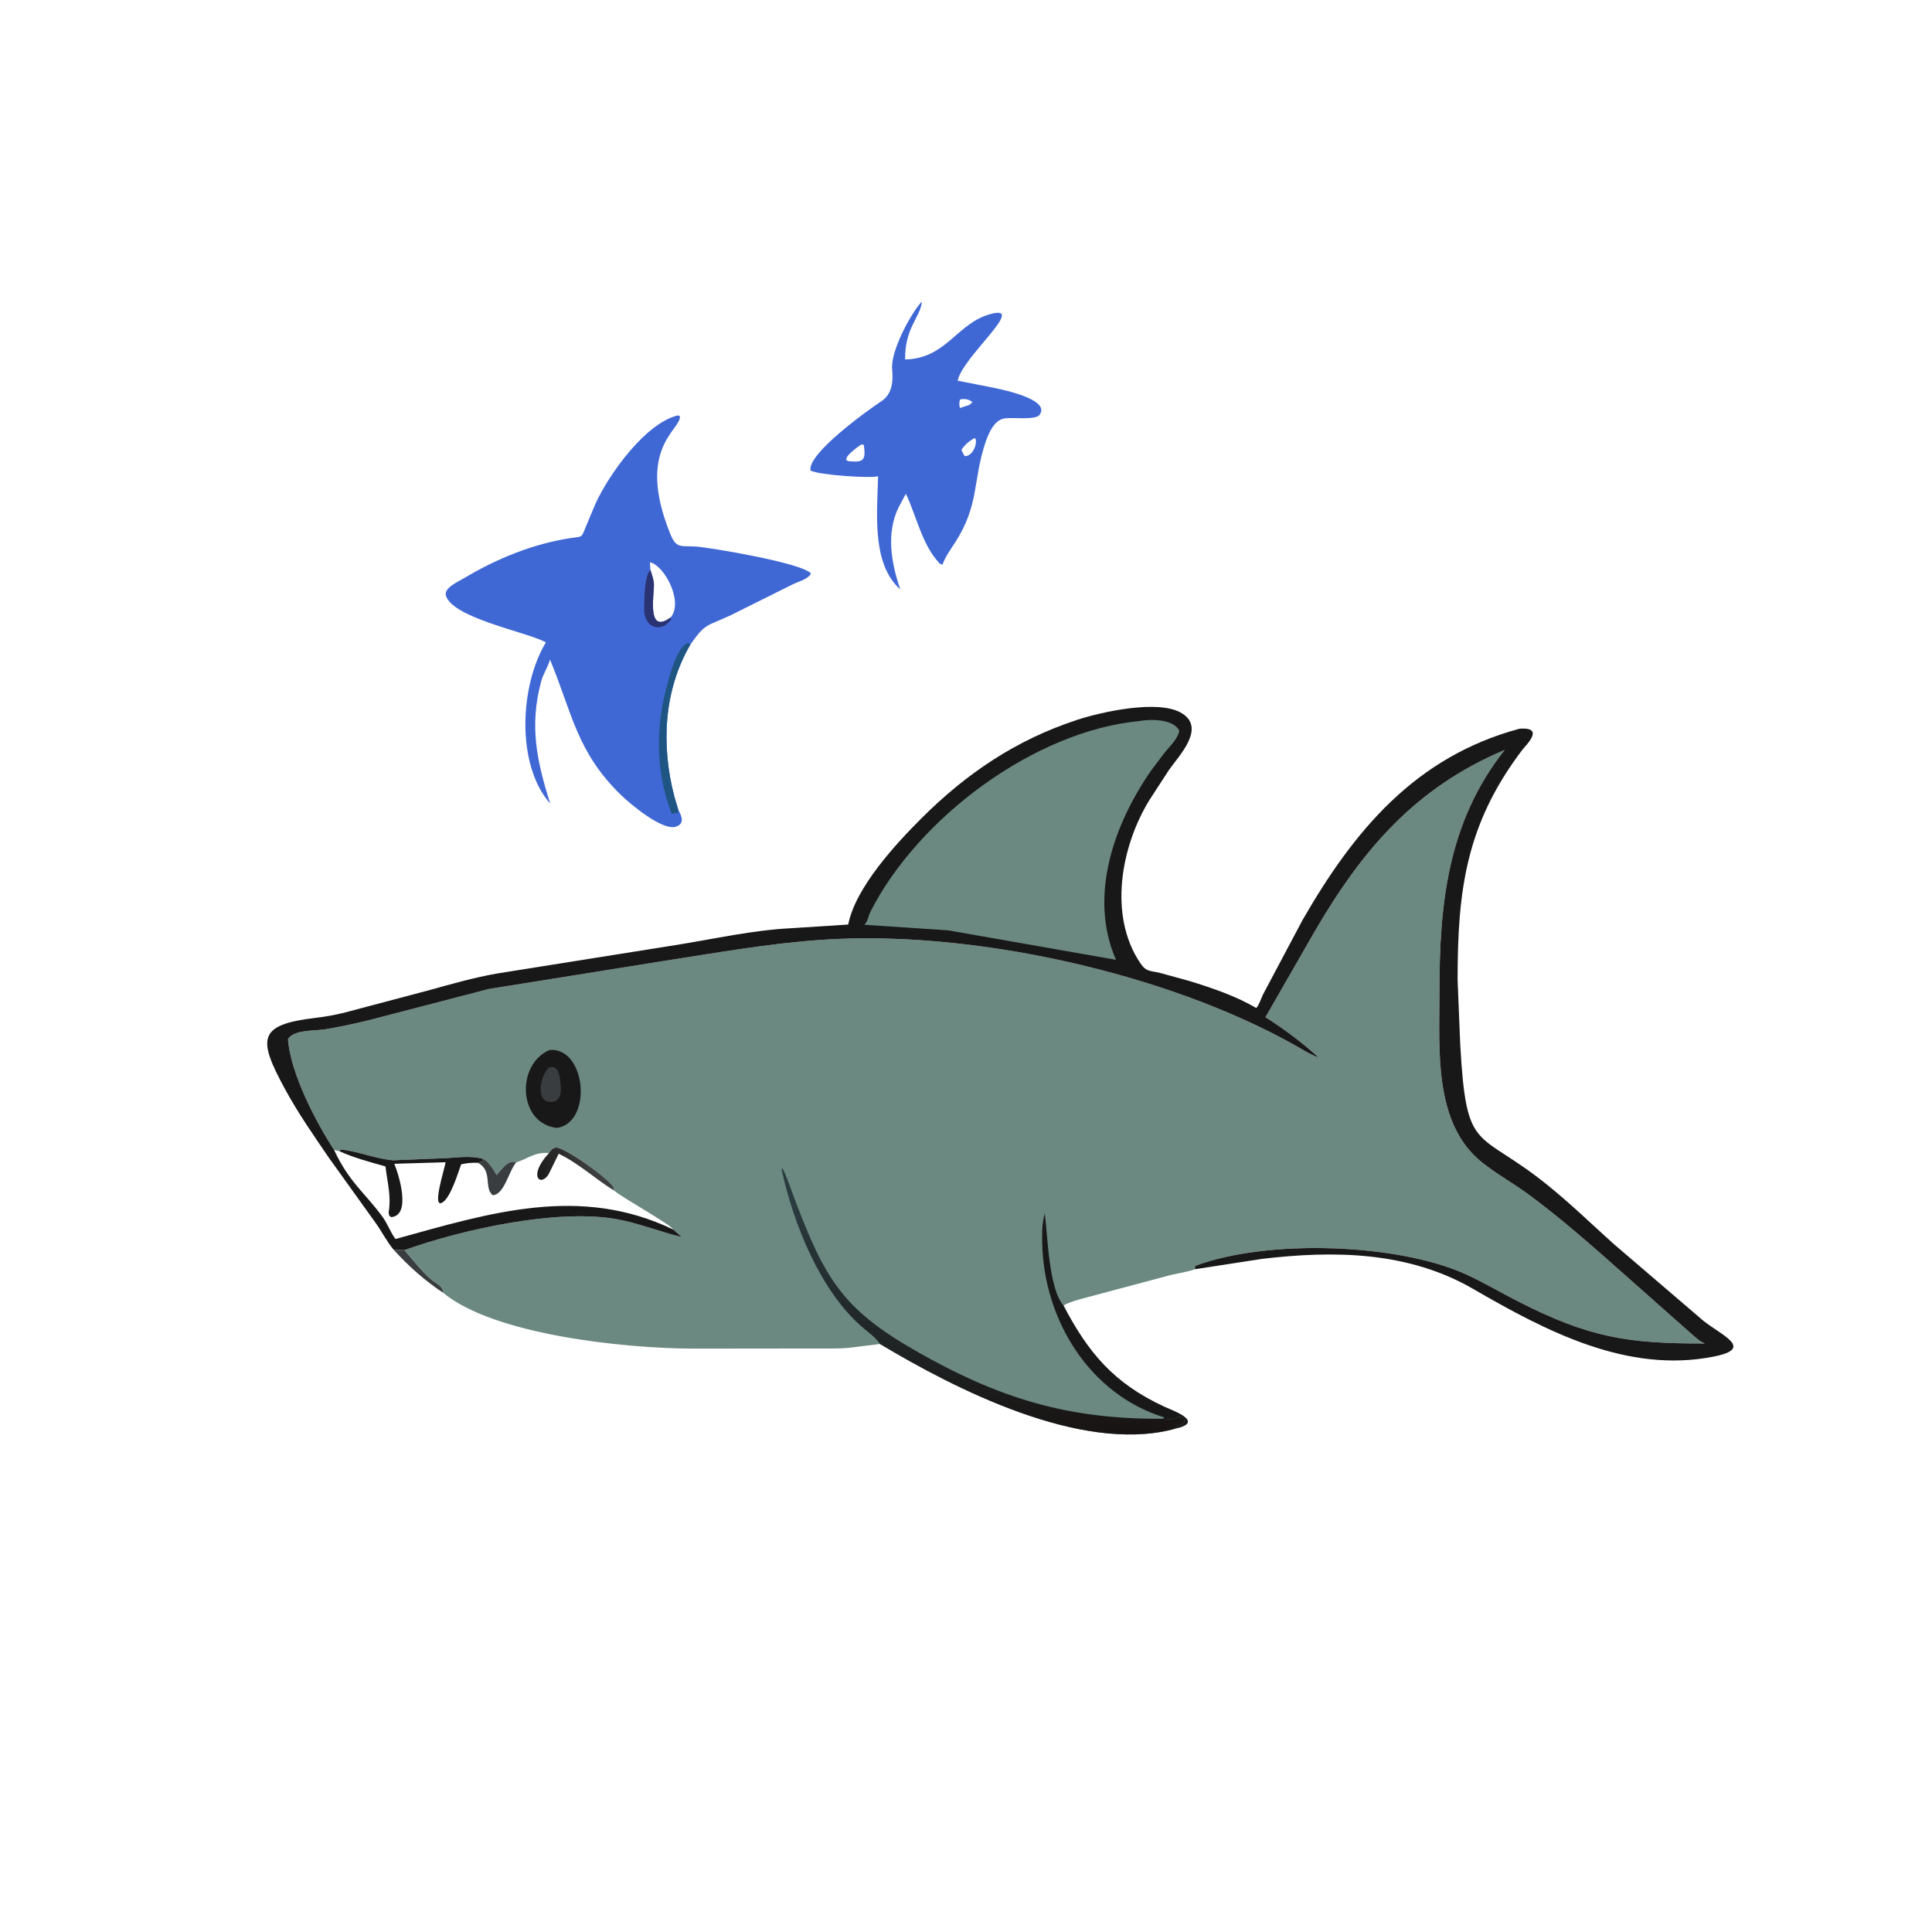 <svg version="1.1" xmlns="http://www.w3.org/2000/svg" style="display: block;" viewBox="0 0 2048 2048" width="640" height="640">
<defs>
	<linearGradient id="Gradient1" gradientUnits="userSpaceOnUse" x1="1054.87" y1="1523.96" x2="1042.43" y2="1264.35">
		<stop class="stop0" offset="0" stop-opacity="1" stop-color="rgb(24,20,19)"/>
		<stop class="stop1" offset="1" stop-opacity="1" stop-color="rgb(42,59,63)"/>
	</linearGradient>
	<linearGradient id="Gradient2" gradientUnits="userSpaceOnUse" x1="568.948" y1="1236.01" x2="622.393" y2="1226.03">
		<stop class="stop0" offset="0" stop-opacity="1" stop-color="rgb(29,28,28)"/>
		<stop class="stop1" offset="1" stop-opacity="1" stop-color="rgb(60,61,62)"/>
	</linearGradient>
</defs>
<path transform="translate(0,0)" fill="rgb(57,61,63)" d="M 417.301 1324.79 L 428.775 1325.15 C 437.556 1335.32 446.355 1346.59 456.327 1355.56 C 461.944 1360.61 469.605 1362.47 470.067 1370.62 C 450.446 1357.64 433.023 1342.23 417.301 1324.79 z"/>
<path transform="translate(0,0)" fill="rgb(64,104,213)" d="M 976.401 320.5 L 977.225 320.494 C 974.953 337.181 959.156 347.671 959.462 381.039 C 1003.73 380.039 1014.03 342.391 1050.41 332.779 C 1088.93 322.605 1020.02 378.554 1015.18 403.576 L 1049.11 410.216 C 1057.87 411.976 1115.07 422.657 1101.86 439.914 C 1097.65 445.408 1073.74 442.394 1066.26 443.368 L 1065 443.55 C 1054.02 444.889 1047.96 459.274 1044.89 468.253 C 1030.84 509.458 1038.56 534.605 1012.33 575.275 C 1007.48 582.806 1002.09 590.08 999.049 598.583 L 996.224 597.5 C 977.19 577.466 971.961 547.879 960.237 523.441 L 952.652 537.659 C 939.022 565.142 944.883 597.361 954.368 624.912 L 951.165 621.732 C 923.851 593.564 930.114 540.528 930.792 504.811 C 923.167 507.222 868.71 503.67 859.195 498.851 C 855.646 480.845 919.609 435.069 934.5 425.17 C 946.191 417.398 946.843 403.399 945.693 391.5 C 943.901 372.976 964.1 334.631 976.401 320.5 z M 912.399 471.5 C 909.062 473.741 889.289 487.955 900.5 488.968 C 912.256 489.806 917.785 489.593 916.178 475.761 L 915.565 471.417 C 913.274 471.143 914.327 471.06 912.399 471.5 z M 1032.66 464.5 C 1027.08 467.938 1022.63 471.388 1019.11 477 L 1022.5 483.483 C 1030.42 484.076 1036.24 471.59 1034.07 465.018 L 1032.66 464.5 z M 1017.73 423.5 C 1016.59 427.021 1016.76 428.916 1017.57 432.5 L 1027.42 429.325 L 1030.8 426.5 C 1028.22 423.259 1021.62 422.274 1017.73 423.5 z"/>
<path transform="translate(0,0)" fill="rgb(64,104,213)" d="M 578.698 680.929 L 577.153 680.132 C 555.462 669.356 479.252 654.672 472.647 631.171 C 470.412 623.218 486.226 616.259 491.651 613.021 C 526.129 592.447 563.941 576.844 603.74 570.559 C 617.12 568.446 616.051 570.961 620.769 558.883 L 631.463 533.432 C 645.726 502.499 684.034 448.709 718.5 440.324 L 720.778 441.2 C 722.166 455.715 673.528 474.646 710.535 565.973 C 717.084 582.134 721.662 578.161 738.446 579.425 C 753.425 580.553 850.825 596.811 859.732 608 C 855.998 614.451 846.17 616.45 839.77 619.699 L 773.908 652.508 C 748.749 664.16 747.866 660.313 731.849 683.266 C 703.32 732.106 700.751 790.485 714.837 844.348 L 718.833 857.784 C 721.534 863.464 726.218 871.189 718.675 875.401 L 716.979 876.128 C 702.77 881.738 667.327 851.585 658.316 842.806 C 611.044 796.751 606.662 756 583.002 699.165 C 580.903 707.082 575.789 714.266 573.594 722.51 C 560.91 770.146 569.207 806.91 583.189 851.812 C 546.643 810.32 551.226 726.075 578.698 680.929 z M 689.451 604.03 C 690.937 608.902 693.041 614.406 693.174 619.5 C 693.481 631.208 685.268 673.257 710.948 654.497 C 724.841 637.729 704.116 599.157 689 596.043 L 689.451 604.03 z"/>
<path transform="translate(0,0)" fill="rgb(42,51,115)" d="M 710.948 654.497 L 711.64 656.482 C 700.515 671.64 682.368 665.762 682.805 644.92 C 683.009 635.21 682.961 610.328 689.451 604.03 C 690.937 608.902 693.041 614.406 693.174 619.5 C 693.481 631.208 685.268 673.257 710.948 654.497 z"/>
<path transform="translate(0,0)" fill="rgb(31,85,130)" d="M 712.045 862.705 L 708.353 852.129 C 695.477 813.16 695.71 770.406 705.913 731 C 708.711 720.197 716.835 685.425 729.5 681.372 L 731.849 683.266 C 703.32 732.106 700.751 790.485 714.837 844.348 L 718.833 857.784 C 718.708 859.518 718.794 860.937 718 862.51 L 716.34 861.826 C 714.881 862.022 713.445 862.237 712.045 862.705 z"/>
<path transform="translate(0,0)" fill="rgb(107,136,129)" d="M 417.301 1324.79 C 409.973 1316.12 404.682 1305.26 397.936 1296 L 348.401 1226.94 C 331.949 1202.83 316.106 1180.19 302.136 1154.5 C 273.021 1100.96 273.093 1086.19 334.652 1078.96 C 344.533 1077.8 354.411 1076.02 364.08 1073.7 L 453.811 1049.95 C 478.046 1043.22 502.15 1036.31 526.962 1031.95 L 718.017 1001.53 C 757.853 995.1 797.927 986.061 837.646 984.006 L 899.148 980.061 C 906.748 940.847 949.666 894.518 976.618 867.603 C 1024.64 819.649 1077.03 784.369 1141.83 763.072 C 1167.53 754.624 1226.73 741.565 1251.5 755.315 C 1279.37 770.789 1250.22 800.571 1239.19 816.138 L 1218.58 847.845 C 1188.43 896.708 1174.54 970.402 1208.85 1021.08 C 1215.13 1030.35 1219 1028.78 1229.82 1031.37 L 1261 1039.93 C 1284.88 1047.35 1310.11 1055.76 1331.66 1068.56 C 1334.72 1065.31 1336.73 1058.66 1338.68 1054.51 L 1380.91 974.982 C 1434.98 881.145 1499.8 802.293 1610.82 772.449 C 1631.67 770.961 1625.85 781.334 1615.21 793.105 L 1614.39 793.971 C 1553.65 873.549 1545.12 944.284 1545.12 1038.92 L 1547.92 1107.5 C 1554.53 1224.6 1565.18 1195.88 1639.3 1255.3 C 1663.89 1275.02 1686.56 1296.99 1709.94 1318.08 L 1805.33 1399.82 C 1825.06 1415.71 1860.06 1429.35 1816.85 1437.99 C 1724.86 1456.39 1638.47 1410.81 1561.64 1366.33 C 1492.86 1326.51 1414.55 1325.31 1337.14 1334.56 L 1266.72 1345.45 C 1258.59 1348.37 1249.3 1349.59 1240.89 1351.62 L 1144.28 1377.36 C 1138.86 1379.12 1132.13 1380.88 1127.35 1383.96 C 1153.48 1433.96 1180.64 1466.35 1233.92 1491.06 C 1243.6 1495.55 1278.29 1507.54 1245.14 1514.56 L 1241.97 1515.5 C 1144.61 1539.69 1013.22 1472.84 932.83 1424.7 L 900.034 1428.72 C 889.518 1429.82 878.587 1429.38 868.005 1429.43 L 734.563 1429.58 C 660.318 1429.39 523.171 1414.6 470.067 1370.62 C 469.605 1362.47 461.944 1360.61 456.327 1355.56 C 446.355 1346.59 437.556 1335.32 428.775 1325.15 L 417.301 1324.79 z M 417.301 1324.79 L 428.775 1325.15 C 490.888 1302.96 589.976 1281.43 652.374 1292.14 C 676.528 1296.29 698.979 1305.69 722.739 1311.31 L 713.612 1303.32 C 712.249 1298.71 659.053 1269.32 650.705 1261.87 L 650.834 1259.59 C 647.964 1250.72 597.588 1215.47 589.37 1216.51 C 585.484 1217 584.091 1219.35 581.974 1222.28 C 567.031 1220.93 559.708 1228.16 547.14 1232.25 C 538.596 1228.58 531.553 1240.05 526.429 1245.6 C 523.811 1240.87 517.419 1230.36 512.119 1228.36 L 510.946 1228.11 C 496.857 1224.8 484.21 1227.27 469.955 1227.81 L 416.634 1229.98 C 397.687 1228.17 380.014 1220.67 361.531 1218.45 L 359.989 1220.43 L 354.147 1218.97 C 334.871 1189.42 307.96 1137.99 305.254 1101.5 C 311.465 1091.38 333.056 1092.89 343.497 1091.27 C 359.683 1088.77 375.773 1085.16 391.69 1081.3 L 518.233 1048.37 L 704.245 1018.58 C 759.167 1010.09 814.03 1000.28 869.531 996.345 C 1028.7 985.055 1236.18 1031.11 1373.09 1108.23 C 1380.98 1112.67 1389.25 1118.07 1397.83 1121.03 C 1380.29 1104.98 1361.47 1091.03 1341.45 1078.25 L 1393.42 987.74 C 1444.56 899.804 1500.95 834.608 1595.01 794.991 C 1534.43 871.594 1525.78 958.731 1525.89 1051.81 C 1525.96 1111.62 1519.16 1190.74 1570.91 1232.1 C 1586.12 1244.26 1603.6 1253.95 1619.36 1265.47 C 1646.31 1285.18 1672.41 1307.41 1697.53 1329.41 L 1794.04 1414.86 C 1798.66 1418.63 1801.63 1421.92 1807.31 1424.14 C 1725.51 1424.38 1684.28 1418.01 1608.19 1379.03 C 1589.78 1369.6 1572.06 1359 1553.17 1350.5 C 1481.07 1318.03 1343.4 1313.19 1266.85 1341.93 L 1266.72 1345.45 L 1337.14 1334.56 C 1414.55 1325.31 1492.86 1326.51 1561.64 1366.33 C 1638.47 1410.81 1724.86 1456.39 1816.85 1437.99 C 1860.06 1429.35 1825.06 1415.71 1805.33 1399.82 L 1709.94 1318.08 C 1686.56 1296.99 1663.89 1275.02 1639.3 1255.3 C 1565.18 1195.88 1554.53 1224.6 1547.92 1107.5 L 1545.12 1038.92 C 1545.12 944.284 1553.65 873.549 1614.39 793.971 L 1615.21 793.105 C 1625.85 781.334 1631.67 770.961 1610.82 772.449 C 1499.8 802.293 1434.98 881.145 1380.91 974.982 L 1338.68 1054.51 C 1336.73 1058.66 1334.72 1065.31 1331.66 1068.56 C 1310.11 1055.76 1284.88 1047.35 1261 1039.93 L 1229.82 1031.37 C 1219 1028.78 1215.13 1030.35 1208.85 1021.08 C 1174.54 970.402 1188.43 896.708 1218.58 847.845 L 1239.19 816.138 C 1250.22 800.571 1279.37 770.789 1251.5 755.315 C 1226.73 741.565 1167.53 754.624 1141.83 763.072 C 1077.03 784.369 1024.64 819.649 976.618 867.603 C 949.666 894.518 906.748 940.847 899.148 980.061 L 837.646 984.006 C 797.927 986.061 757.853 995.1 718.017 1001.53 L 526.962 1031.95 C 502.15 1036.31 478.046 1043.22 453.811 1049.95 L 364.08 1073.7 C 354.411 1076.02 344.533 1077.8 334.652 1078.96 C 273.093 1086.19 273.021 1100.96 302.136 1154.5 C 316.106 1180.19 331.949 1202.83 348.401 1226.94 L 397.936 1296 C 404.682 1305.26 409.973 1316.12 417.301 1324.79 z"/>
<path transform="translate(0,0)" fill="rgb(24,24,24)" d="M 1233.23 1503.91 L 1234.11 1502.51 C 1154.93 1478.02 1106.71 1399.3 1104.8 1318.28 C 1104.53 1307.01 1104.54 1297.16 1107.51 1286.17 C 1110.52 1309.27 1111.65 1365.97 1127.35 1383.96 C 1153.48 1433.96 1180.64 1466.35 1233.92 1491.06 C 1243.6 1495.55 1278.29 1507.54 1245.14 1514.56 L 1249 1510.76 C 1260.86 1508.75 1254.26 1498.72 1246.97 1503.08 C 1244.04 1504.84 1238.3 1504.41 1234.88 1504.09 L 1233.23 1503.91 z"/>
<path transform="translate(0,0)" fill="rgb(24,24,24)" d="M 582.479 1113.06 C 621.107 1109.65 628.707 1189.29 590.689 1195.62 C 549.019 1191.43 546.837 1128.18 582.479 1113.06 z"/>
<path transform="translate(0,0)" fill="rgb(57,61,63)" d="M 582.129 1131.5 L 583.383 1131.16 C 589.542 1129.95 592.159 1135.6 593.05 1140.63 L 593.282 1142 C 594.822 1150.86 597.155 1166.68 585.5 1168.02 L 582.573 1167.99 C 566.829 1166.87 573.568 1138.35 582.129 1131.5 z"/>
<path transform="translate(0,0)" fill="url(#Gradient1)" d="M 932.83 1424.7 L 931.67 1423.02 C 927.49 1417.2 920.278 1412.15 914.825 1407.5 C 869.791 1369.03 841.019 1297.63 828.51 1239.5 L 829.5 1238.51 C 834.678 1248.8 838.219 1260.16 842.311 1270.94 C 874.122 1354.73 892.454 1387.16 970.153 1431.66 C 1057.89 1481.91 1131.27 1504.78 1233.23 1503.95 L 1234.88 1504.09 C 1238.3 1504.41 1244.04 1504.84 1246.97 1503.08 C 1254.26 1498.72 1260.86 1508.75 1249 1510.76 L 1245.14 1514.56 L 1241.97 1515.5 C 1144.61 1539.69 1013.22 1472.84 932.83 1424.7 z"/>
<path transform="translate(0,0)" fill="rgb(24,24,24)" d="M 417.301 1324.79 C 409.973 1316.12 404.682 1305.26 397.936 1296 L 348.401 1226.94 C 331.949 1202.83 316.106 1180.19 302.136 1154.5 C 273.021 1100.96 273.093 1086.19 334.652 1078.96 C 344.533 1077.8 354.411 1076.02 364.08 1073.7 L 453.811 1049.95 C 478.046 1043.22 502.15 1036.31 526.962 1031.95 L 718.017 1001.53 C 757.853 995.1 797.927 986.061 837.646 984.006 L 899.148 980.061 C 906.748 940.847 949.666 894.518 976.618 867.603 C 1024.64 819.649 1077.03 784.369 1141.83 763.072 C 1167.53 754.624 1226.73 741.565 1251.5 755.315 C 1279.37 770.789 1250.22 800.571 1239.19 816.138 L 1218.58 847.845 C 1188.43 896.708 1174.54 970.402 1208.85 1021.08 C 1215.13 1030.35 1219 1028.78 1229.82 1031.37 L 1261 1039.93 C 1284.88 1047.35 1310.11 1055.76 1331.66 1068.56 C 1334.72 1065.31 1336.73 1058.66 1338.68 1054.51 L 1380.91 974.982 C 1434.98 881.145 1499.8 802.293 1610.82 772.449 C 1631.67 770.961 1625.85 781.334 1615.21 793.105 L 1614.39 793.971 C 1553.65 873.549 1545.12 944.284 1545.12 1038.92 L 1547.92 1107.5 C 1554.53 1224.6 1565.18 1195.88 1639.3 1255.3 C 1663.89 1275.02 1686.56 1296.99 1709.94 1318.08 L 1805.33 1399.82 C 1825.06 1415.71 1860.06 1429.35 1816.85 1437.99 C 1724.86 1456.39 1638.47 1410.81 1561.64 1366.33 C 1492.86 1326.51 1414.55 1325.31 1337.14 1334.56 L 1266.72 1345.45 L 1266.85 1341.93 C 1343.4 1313.19 1481.07 1318.03 1553.17 1350.5 C 1572.06 1359 1589.78 1369.6 1608.19 1379.03 C 1684.28 1418.01 1725.51 1424.38 1807.31 1424.14 C 1801.63 1421.92 1798.66 1418.63 1794.04 1414.86 L 1697.53 1329.41 C 1672.41 1307.41 1646.31 1285.18 1619.36 1265.47 C 1603.6 1253.95 1586.12 1244.26 1570.91 1232.1 C 1519.16 1190.74 1525.96 1111.62 1525.89 1051.81 C 1525.78 958.731 1534.43 871.594 1595.01 794.991 C 1500.95 834.608 1444.56 899.804 1393.42 987.74 L 1341.45 1078.25 C 1361.47 1091.03 1380.29 1104.98 1397.83 1121.03 C 1389.25 1118.07 1380.98 1112.67 1373.09 1108.23 C 1236.18 1031.11 1028.7 985.055 869.531 996.345 C 814.03 1000.28 759.167 1010.09 704.245 1018.58 L 518.233 1048.37 L 391.69 1081.3 C 375.773 1085.16 359.683 1088.77 343.497 1091.27 C 333.056 1092.89 311.465 1091.38 305.254 1101.5 C 307.96 1137.99 334.871 1189.42 354.147 1218.97 L 359.989 1220.43 L 361.531 1218.45 C 380.014 1220.67 397.687 1228.17 416.634 1229.98 L 469.955 1227.81 C 484.21 1227.27 496.857 1224.8 510.946 1228.11 L 512.119 1228.36 C 517.419 1230.36 523.811 1240.87 526.429 1245.6 C 531.553 1240.05 538.596 1228.58 547.14 1232.25 C 559.708 1228.16 567.031 1220.93 581.974 1222.28 C 584.091 1219.35 585.484 1217 589.37 1216.51 C 597.588 1215.47 647.964 1250.72 650.834 1259.59 L 650.705 1261.87 C 659.053 1269.32 712.249 1298.71 713.612 1303.32 L 722.739 1311.31 C 698.979 1305.69 676.528 1296.29 652.374 1292.14 C 589.976 1281.43 490.888 1302.96 428.775 1325.15 L 417.301 1324.79 z M 581.974 1222.28 C 567.031 1220.93 559.708 1228.16 547.14 1232.25 C 538.596 1228.58 531.553 1240.05 526.429 1245.6 C 523.811 1240.87 517.419 1230.36 512.119 1228.36 L 510.946 1228.11 C 496.857 1224.8 484.21 1227.27 469.955 1227.81 L 416.634 1229.98 C 397.687 1228.17 380.014 1220.67 361.531 1218.45 L 359.989 1220.43 L 354.147 1218.97 C 369.873 1252.95 386.154 1263.67 405.261 1289.57 C 410.678 1296.92 413.715 1305.98 419.201 1313.43 C 519.443 1285.63 614.658 1255.81 713.612 1303.32 C 712.249 1298.71 659.053 1269.32 650.705 1261.87 L 650.834 1259.59 C 647.964 1250.72 597.588 1215.47 589.37 1216.51 C 585.484 1217 584.091 1219.35 581.974 1222.28 z"/>
<path transform="translate(0,0)" fill="rgb(57,61,63)" d="M 510.946 1228.11 L 512.119 1228.36 C 517.419 1230.36 523.811 1240.87 526.429 1245.6 C 531.553 1240.05 538.596 1228.58 547.14 1232.25 C 539.353 1241.33 534.753 1265.97 522.5 1267.02 C 512.609 1259.83 522.419 1241.25 507.212 1233.03 L 506.417 1232.62 L 512.5 1230.51 L 510.946 1228.11 z"/>
<path transform="translate(0,0)" fill="url(#Gradient2)" d="M 581.974 1222.28 C 584.091 1219.35 585.484 1217 589.37 1216.51 C 597.588 1215.47 647.964 1250.72 650.834 1259.59 L 650.705 1261.87 C 630.657 1249.58 613.726 1233.28 592.258 1223.03 L 581.563 1244.76 C 573.117 1258.58 559.027 1247.01 581.974 1222.28 z"/>
<path transform="translate(0,0)" fill="rgb(24,24,24)" d="M 359.989 1220.43 L 361.531 1218.45 C 380.014 1220.67 397.687 1228.17 416.634 1229.98 L 469.955 1227.81 C 484.21 1227.27 496.857 1224.8 510.946 1228.11 L 512.5 1230.51 L 506.417 1232.62 C 500.004 1232.39 495.135 1232.83 488.834 1234.24 C 485.336 1243.67 477.585 1270.24 468.5 1274.96 C 457.668 1280.58 471.632 1237.96 472.338 1232.04 L 417.954 1233.66 C 422.866 1245.24 436.28 1288.73 414.5 1290.2 L 412.572 1288.5 C 412.073 1286.94 411.888 1285.8 412.137 1284.17 C 414.694 1267.41 410.722 1253.82 408.74 1237.41 L 408.631 1236.46 C 391.869 1231.71 375.964 1227.6 359.989 1220.43 z"/>
<path transform="translate(0,0)" fill="rgb(107,136,129)" d="M 1207.25 764.412 C 1218.67 762.133 1243.71 761.817 1250.09 774.5 C 1248.7 783.035 1240.2 790.94 1234.9 797.407 L 1220.61 816.294 C 1180.91 873.264 1153.54 950.009 1183 1017.46 L 1005.14 986.204 L 916.26 980.292 C 920.315 976.069 920.377 970.984 922.925 965.993 C 973.881 866.16 1096.95 774.977 1207.25 764.412 z"/>
</svg>